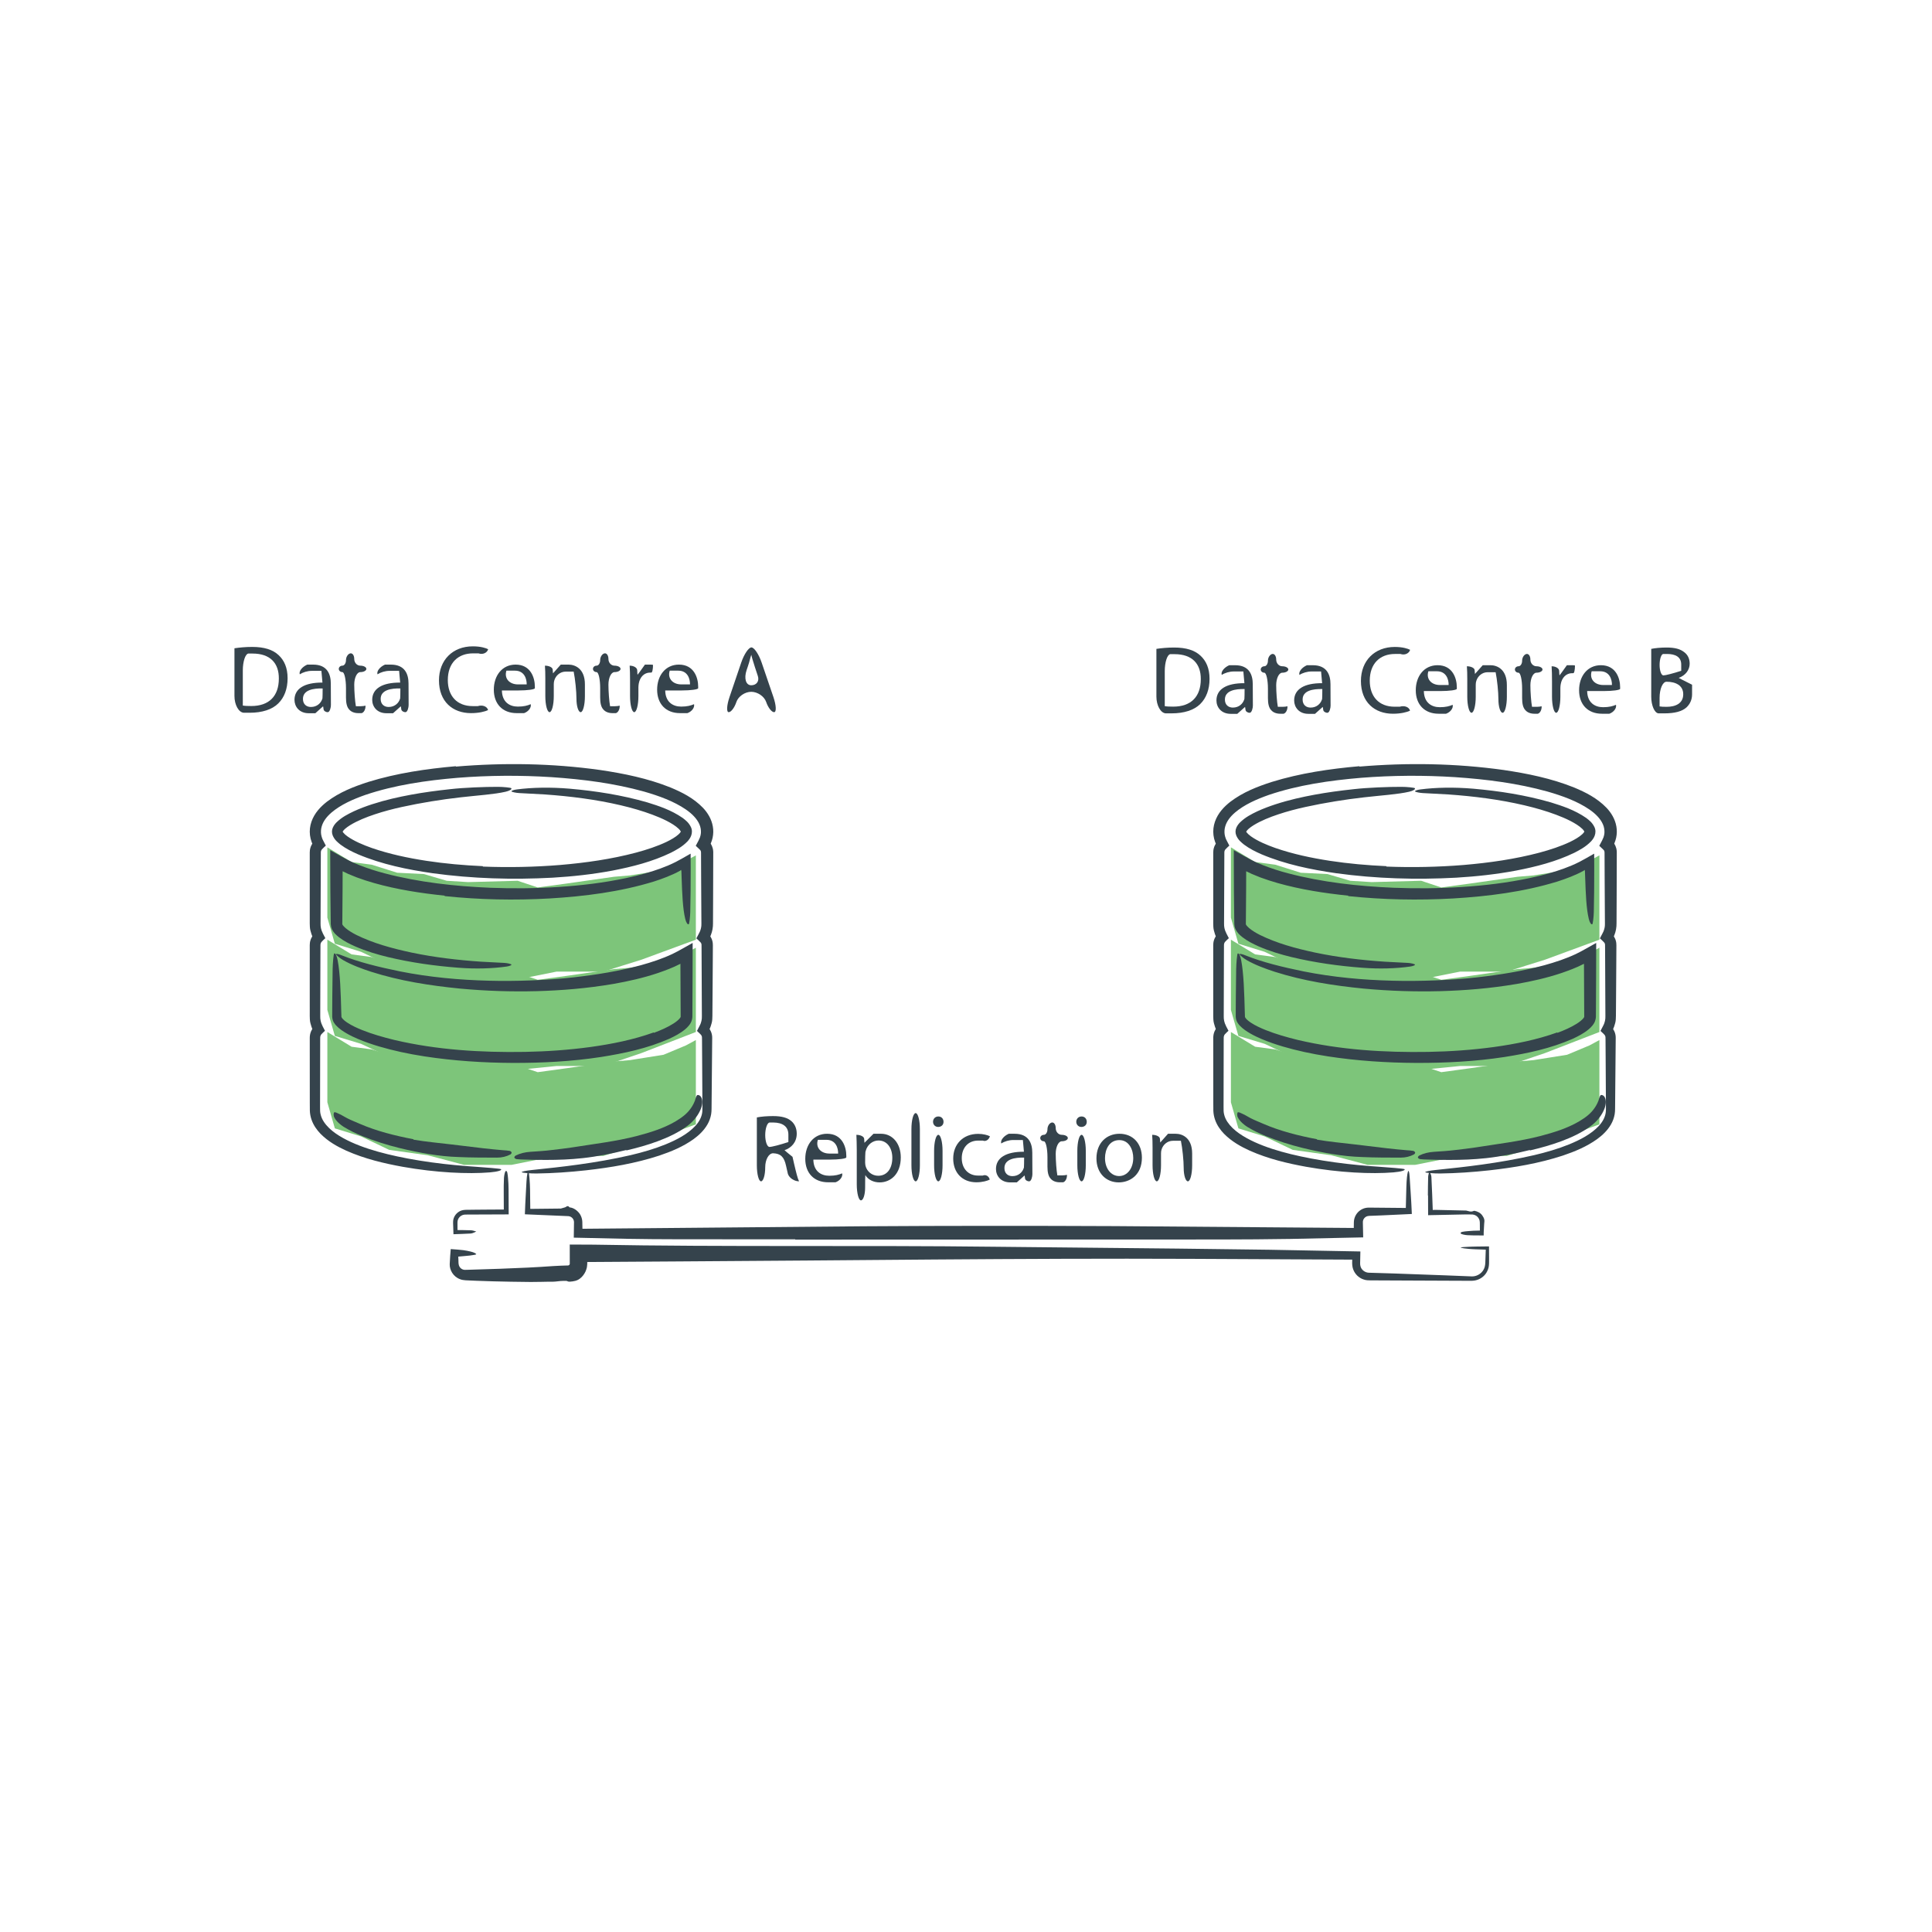 <?xml version="1.0" encoding="utf-8"?>
<!-- Generator: Adobe Illustrator 16.0.0, SVG Export Plug-In . SVG Version: 6.00 Build 0)  -->
<!DOCTYPE svg PUBLIC "-//W3C//DTD SVG 1.1//EN" "http://www.w3.org/Graphics/SVG/1.1/DTD/svg11.dtd">
<svg version="1.1" id="Layer_2" xmlns="http://www.w3.org/2000/svg" xmlns:xlink="http://www.w3.org/1999/xlink" x="0px" y="0px"
	 width="362px" height="362px" viewBox="0 0 362 362" enable-background="new 0 0 362 362" xml:space="preserve">
<g>
	<g enable-background="new    ">
		<g>
			<g>
				<path fill="#35434C" d="M43.929,121.467c0.955-0.144,2.09-0.252,3.332-0.252c2.25,0,3.854,0.522,4.915,1.513
					c1.081,0.99,1.71,2.395,1.71,4.357c0,1.98-0.611,3.601-1.746,4.717c-1.135,1.135-3.007,1.747-5.365,1.747
					c-1.117,0-1.117,0-1.117,0c-0.951-0.08-1.729-1.495-1.729-3.145V121.467z M45.496,132.198c0.396,0.072,0.972,0.09,1.585,0.09
					c3.348,0,5.167-1.873,5.167-5.149c0.019-2.863-1.603-4.682-4.915-4.682c-0.811,0-0.811,0-0.811,0
					c-0.564,0.089-1.026,1.512-1.026,3.162V132.198z"/>
			</g>
			<g>
				<path fill="#35434C" d="M61.409,133.44c-0.396,0-0.749-0.247-0.783-0.549s-0.075-0.549-0.09-0.549s-0.667,0.583-1.449,1.297
					c0,0,0,0-1.243,0c-1.765,0-2.665-1.242-2.665-2.503c0-2.106,1.873-3.259,5.24-3.241l0,0c0-0.099-0.089-1.087-0.198-2.196
					c0,0,0,0-1.782,0c-0.811,0-1.656,0.252-2.27,0.648l0,0c-0.198-0.575,0.434-1.394,1.404-1.819c0,0,0,0,1.099,0
					c2.665,0,3.313,1.819,3.313,3.565v0.259c0,1.65,0.008,3.336,0.018,3.748S61.805,133.44,61.409,133.44z M60.454,128.993
					c-1.729-0.036-3.69,0.27-3.69,1.963c0,1.026,0.685,1.512,1.494,1.512c1.134,0,1.854-0.72,2.106-1.458
					c0.055-0.162,0.055-0.162,0.055-0.162C60.438,130.66,60.454,129.825,60.454,128.993L60.454,128.993z"/>
			</g>
			<g>
				<path fill="#35434C" d="M65.602,122.43c0.426-0.114,0.774,0.355,0.774,1.044s0.51,1.251,1.134,1.251s1.134,0.271,1.134,0.604
					s-0.51,0.604-1.134,0.604s-1.134,1.057-1.134,2.35s0.138,3.111,0.307,4.042c0,0,0,0,0.881,0c0.414,0,0.721-0.054,0.919-0.108
					l0,0c0.039,0.654-0.285,1.286-0.72,1.404c0,0,0,0-0.613,0c-0.738,0-1.332-0.233-1.71-0.666c-0.45-0.468-0.612-1.242-0.612-2.269
					v-1.753c0-1.65-0.304-3-0.675-3s-0.675-0.271-0.675-0.604s0.304-0.604,0.675-0.604s0.675-0.47,0.675-1.044
					S65.176,122.544,65.602,122.43z"/>
			</g>
			<g>
				<path fill="#35434C" d="M75.971,133.44c-0.396,0-0.748-0.247-0.783-0.549s-0.075-0.549-0.09-0.549s-0.667,0.583-1.45,1.297
					c0,0,0,0-1.242,0c-1.764,0-2.664-1.242-2.664-2.503c0-2.106,1.873-3.259,5.239-3.241l0,0c0-0.099-0.089-1.087-0.198-2.196
					c0,0,0,0-1.782,0c-0.81,0-1.657,0.252-2.269,0.648l0,0c-0.198-0.575,0.434-1.394,1.404-1.819c0,0,0,0,1.098,0
					c2.666,0,3.313,1.819,3.313,3.565v0.259c0,1.65,0.008,3.336,0.018,3.748S76.367,133.44,75.971,133.44z M75.017,128.993
					c-1.729-0.036-3.691,0.27-3.691,1.963c0,1.026,0.685,1.512,1.494,1.512c1.135,0,1.855-0.72,2.107-1.458
					c0.054-0.162,0.054-0.162,0.054-0.162C75,130.66,75.017,129.825,75.017,128.993L75.017,128.993z"/>
			</g>
			<g>
				<path fill="#35434C" d="M91.452,133.044c-0.576,0.288-1.729,0.576-3.205,0.576c-3.422,0-5.996-2.16-5.996-6.14
					c0-3.799,2.574-6.374,6.338-6.374c1.512,0,2.467,0.324,2.881,0.54l0,0c-0.208,0.703-1.027,1.052-1.818,0.774c0,0,0,0-1.009,0
					c-2.845,0-4.735,1.818-4.735,5.006c0,2.971,1.711,4.879,4.664,4.879c0.953,0,0.953,0,0.953,0
					C90.406,132.028,91.274,132.361,91.452,133.044L91.452,133.044z"/>
			</g>
			<g>
				<path fill="#35434C" d="M94.041,129.371c0.036,2.143,1.404,3.025,2.989,3.025c1.134,0,1.818-0.198,2.412-0.45l0,0
					c0.148,0.624-0.411,1.377-1.242,1.674c0,0,0,0-1.387,0c-2.683,0-4.285-1.764-4.285-4.393s1.549-4.7,4.088-4.7
					c2.844,0,3.601,2.503,3.601,4.105c0,0.324,0,0.324,0,0.324c-0.029,0.228-1.404,0.414-3.054,0.414H94.041z M98.687,128.237
					c0.018-1.009-0.414-2.575-2.197-2.575c-1.602,0-1.602,0-1.602,0c-0.456,1.417,0.522,2.575,2.172,2.575H98.687z"/>
			</g>
			<g>
				<path fill="#35434C" d="M102.177,127.085c0-0.9-0.018-1.639-0.072-2.359l0,0c0.772,0,1.424,0.324,1.449,0.72
					s0.053,0.72,0.063,0.72s0.667-0.737,1.458-1.639c0,0,0,0,1.441,0c1.205,0,3.078,0.721,3.078,3.71v2.203c0,1.65-0.356,3-0.792,3
					s-0.792-1.13-0.792-2.512s-0.235-3.67-0.522-5.087c0,0,0,0-1.495,0c-1.043,0-1.854,0.738-2.124,1.621
					c-0.071,0.198-0.108,0.468-0.108,0.738v2.239c0,1.65-0.356,3-0.792,3s-0.792-1.35-0.792-3V127.085z"/>
			</g>
			<g>
				<path fill="#35434C" d="M113.229,122.43c0.426-0.114,0.774,0.355,0.774,1.044s0.511,1.251,1.135,1.251s1.135,0.271,1.135,0.604
					s-0.511,0.604-1.135,0.604s-1.135,1.057-1.135,2.35s0.138,3.111,0.307,4.042c0,0,0,0,0.882,0c0.415,0,0.72-0.054,0.919-0.108
					l0,0c0.04,0.654-0.285,1.286-0.721,1.404c0,0,0,0-0.612,0c-0.738,0-1.333-0.233-1.71-0.666
					c-0.451-0.468-0.613-1.242-0.613-2.269v-1.753c0-1.65-0.304-3-0.675-3s-0.675-0.271-0.675-0.604s0.304-0.604,0.675-0.604
					s0.675-0.47,0.675-1.044S112.803,122.544,113.229,122.43z"/>
			</g>
			<g>
				<path fill="#35434C" d="M118.052,127.444c0-1.026-0.018-1.908-0.072-2.719l0,0c0.763,0,1.399,0.385,1.414,0.855
					s0.043,0.855,0.063,0.855s0.644-0.859,1.386-1.909c0,0,0,0,1.063,0c0.18,0,0.307,0.019,0.45,0.055l0,0
					c0,0.822-0.146,1.47-0.324,1.44c0,0,0,0-0.216,0c-1.117,0-1.908,0.846-2.125,2.034c-0.035,0.216-0.072,0.469-0.072,0.738v1.646
					c0,1.65-0.353,3-0.783,3s-0.783-1.35-0.783-3V127.444z"/>
			</g>
			<g>
				<path fill="#35434C" d="M124.641,129.371c0.036,2.143,1.404,3.025,2.989,3.025c1.134,0,1.818-0.198,2.412-0.45l0,0
					c0.148,0.624-0.411,1.377-1.242,1.674c0,0,0,0-1.387,0c-2.683,0-4.285-1.764-4.285-4.393s1.549-4.7,4.088-4.7
					c2.844,0,3.601,2.503,3.601,4.105c0,0.324,0,0.324,0,0.324c-0.029,0.228-1.404,0.414-3.054,0.414H124.641z M129.286,128.237
					c0.018-1.009-0.414-2.575-2.197-2.575c-1.602,0-1.602,0-1.602,0c-0.456,1.417,0.522,2.575,2.172,2.575H129.286z"/>
			</g>
			<g>
				<path fill="#35434C" d="M140.76,129.623c-1.184,0-2.435,0.859-2.782,1.909s-0.995,1.909-1.44,1.909s-0.376-1.278,0.154-2.84
					l2.193-6.455c0.531-1.562,1.39-2.84,1.91-2.84s1.381,1.278,1.914,2.839l2.204,6.457c0.533,1.562,0.592,2.839,0.131,2.839
					s-1.129-0.859-1.485-1.909S141.944,129.623,140.76,129.623z M140.76,128.399c1.005,0,1.56-0.786,1.233-1.747
					s-0.796-2.427-1.043-3.259c0,0,0,0-0.181-0.702l0,0c-0.02,0-0.206,0.656-0.414,1.458c0,0,0,0-0.234,0.738l-0.227,0.67
					C139.365,127.121,139.755,128.399,140.76,128.399z"/>
			</g>
		</g>
	</g>
	<g enable-background="new    ">
		<g>
			<g>
				<path fill="#35434C" d="M216.676,121.58c0.954-0.144,2.089-0.252,3.331-0.252c2.251,0,3.854,0.522,4.916,1.513
					c1.08,0.99,1.71,2.395,1.71,4.357c0,1.98-0.612,3.601-1.746,4.717c-1.135,1.135-3.007,1.747-5.366,1.747
					c-1.116,0-1.116,0-1.116,0c-0.951-0.08-1.729-1.495-1.729-3.145V121.58z M218.243,132.312c0.396,0.072,0.972,0.09,1.584,0.09
					c3.349,0,5.168-1.873,5.168-5.149c0.018-2.863-1.604-4.682-4.916-4.682c-0.811,0-0.811,0-0.811,0
					c-0.563,0.089-1.025,1.512-1.025,3.162V132.312z"/>
			</g>
			<g>
				<path fill="#35434C" d="M234.155,133.554c-0.396,0-0.749-0.247-0.783-0.549s-0.075-0.549-0.09-0.549s-0.667,0.583-1.449,1.297
					c0,0,0,0-1.242,0c-1.766,0-2.665-1.242-2.665-2.503c0-2.106,1.872-3.259,5.239-3.241l0,0c0-0.099-0.089-1.087-0.197-2.196
					c0,0,0,0-1.783,0c-0.811,0-1.656,0.252-2.269,0.648l0,0c-0.198-0.575,0.434-1.394,1.404-1.819c0,0,0,0,1.099,0
					c2.664,0,3.313,1.819,3.313,3.565v0.259c0,1.65,0.008,3.336,0.019,3.748C234.76,132.624,234.552,133.554,234.155,133.554z
					 M233.201,129.106c-1.729-0.036-3.69,0.27-3.69,1.963c0,1.026,0.684,1.512,1.494,1.512c1.134,0,1.854-0.72,2.106-1.458
					c0.054-0.162,0.054-0.162,0.054-0.162C233.185,130.773,233.201,129.938,233.201,129.106L233.201,129.106z"/>
			</g>
			<g>
				<path fill="#35434C" d="M238.348,122.543c0.426-0.114,0.774,0.355,0.774,1.044s0.511,1.251,1.135,1.251s1.135,0.271,1.135,0.604
					s-0.511,0.604-1.135,0.604s-1.135,1.057-1.135,2.35s0.138,3.111,0.307,4.042c0,0,0,0,0.882,0c0.414,0,0.72-0.054,0.919-0.108
					l0,0c0.039,0.654-0.285,1.286-0.721,1.404c0,0,0,0-0.612,0c-0.738,0-1.332-0.233-1.71-0.666
					c-0.451-0.468-0.613-1.242-0.613-2.269v-1.753c0-1.65-0.304-3-0.675-3s-0.675-0.271-0.675-0.604s0.304-0.604,0.675-0.604
					s0.675-0.47,0.675-1.044S237.922,122.658,238.348,122.543z"/>
			</g>
			<g>
				<path fill="#35434C" d="M248.717,133.554c-0.396,0-0.748-0.247-0.783-0.549c-0.034-0.302-0.074-0.549-0.09-0.549
					c-0.015,0-0.667,0.583-1.449,1.297c0,0,0,0-1.242,0c-1.765,0-2.665-1.242-2.665-2.503c0-2.106,1.873-3.259,5.24-3.241l0,0
					c0-0.099-0.089-1.087-0.198-2.196c0,0,0,0-1.782,0c-0.811,0-1.657,0.252-2.27,0.648l0,0c-0.197-0.575,0.435-1.394,1.404-1.819
					c0,0,0,0,1.099,0c2.665,0,3.313,1.819,3.313,3.565v0.259c0,1.65,0.008,3.336,0.018,3.748S249.113,133.554,248.717,133.554z
					 M247.763,129.106c-1.729-0.036-3.69,0.27-3.69,1.963c0,1.026,0.685,1.512,1.494,1.512c1.134,0,1.854-0.72,2.106-1.458
					c0.055-0.162,0.055-0.162,0.055-0.162C247.747,130.773,247.763,129.938,247.763,129.106L247.763,129.106z"/>
			</g>
			<g>
				<path fill="#35434C" d="M264.198,133.157c-0.576,0.288-1.729,0.576-3.205,0.576c-3.421,0-5.996-2.16-5.996-6.14
					c0-3.799,2.575-6.374,6.338-6.374c1.513,0,2.467,0.324,2.881,0.54l0,0c-0.208,0.703-1.026,1.052-1.818,0.774c0,0,0,0-1.008,0
					c-2.846,0-4.736,1.818-4.736,5.006c0,2.971,1.711,4.879,4.664,4.879c0.954,0,0.954,0,0.954,0
					C263.153,132.142,264.02,132.474,264.198,133.157L264.198,133.157z"/>
			</g>
			<g>
				<path fill="#35434C" d="M266.788,129.484c0.035,2.143,1.404,3.025,2.988,3.025c1.135,0,1.818-0.198,2.412-0.45l0,0
					c0.148,0.624-0.41,1.377-1.242,1.674c0,0,0,0-1.386,0c-2.683,0-4.286-1.764-4.286-4.393s1.549-4.7,4.088-4.7
					c2.845,0,3.602,2.503,3.602,4.105c0,0.324,0,0.324,0,0.324c-0.03,0.228-1.404,0.414-3.055,0.414H266.788z M271.433,128.351
					c0.018-1.009-0.414-2.575-2.196-2.575c-1.603,0-1.603,0-1.603,0c-0.455,1.417,0.521,2.575,2.172,2.575H271.433z"/>
			</g>
			<g>
				<path fill="#35434C" d="M274.923,127.198c0-0.9-0.018-1.639-0.072-2.359l0,0c0.772,0,1.426,0.324,1.45,0.72
					s0.053,0.72,0.063,0.72c0.011,0,0.667-0.737,1.459-1.639c0,0,0,0,1.44,0c1.206,0,3.078,0.721,3.078,3.71v2.203
					c0,1.65-0.356,3-0.792,3s-0.792-1.13-0.792-2.512s-0.234-3.67-0.521-5.087c0,0,0,0-1.495,0c-1.044,0-1.854,0.738-2.124,1.621
					c-0.072,0.198-0.108,0.468-0.108,0.738v2.239c0,1.65-0.356,3-0.793,3c-0.436,0-0.792-1.35-0.792-3V127.198z"/>
			</g>
			<g>
				<path fill="#35434C" d="M285.976,122.543c0.426-0.114,0.774,0.355,0.774,1.044s0.511,1.251,1.135,1.251
					c0.623,0,1.134,0.271,1.134,0.604s-0.511,0.604-1.134,0.604c-0.624,0-1.135,1.057-1.135,2.35s0.138,3.111,0.306,4.042
					c0,0,0,0,0.883,0c0.414,0,0.72-0.054,0.918-0.108l0,0c0.04,0.654-0.284,1.286-0.721,1.404c0,0,0,0-0.611,0
					c-0.738,0-1.333-0.233-1.711-0.666c-0.45-0.468-0.612-1.242-0.612-2.269v-1.753c0-1.65-0.304-3-0.676-3
					c-0.371,0-0.675-0.271-0.675-0.604s0.304-0.604,0.675-0.604c0.372,0,0.676-0.47,0.676-1.044S285.55,122.658,285.976,122.543z"/>
			</g>
			<g>
				<path fill="#35434C" d="M290.799,127.558c0-1.026-0.019-1.908-0.072-2.719l0,0c0.763,0,1.398,0.385,1.414,0.855
					c0.015,0.471,0.043,0.855,0.063,0.855s0.644-0.859,1.387-1.909c0,0,0,0,1.062,0c0.181,0,0.307,0.019,0.451,0.055l0,0
					c0,0.822-0.146,1.47-0.324,1.44c0,0,0,0-0.217,0c-1.116,0-1.908,0.846-2.124,2.034c-0.036,0.216-0.072,0.469-0.072,0.738v1.646
					c0,1.65-0.353,3-0.783,3s-0.783-1.35-0.783-3V127.558z"/>
			</g>
			<g>
				<path fill="#35434C" d="M297.388,129.484c0.035,2.143,1.404,3.025,2.988,3.025c1.135,0,1.818-0.198,2.412-0.45l0,0
					c0.148,0.624-0.41,1.377-1.242,1.674c0,0,0,0-1.386,0c-2.683,0-4.286-1.764-4.286-4.393s1.549-4.7,4.088-4.7
					c2.845,0,3.602,2.503,3.602,4.105c0,0.324,0,0.324,0,0.324c-0.03,0.228-1.404,0.414-3.055,0.414H297.388z M302.032,128.351
					c0.018-1.009-0.414-2.575-2.196-2.575c-1.603,0-1.603,0-1.603,0c-0.455,1.417,0.521,2.575,2.172,2.575H302.032z"/>
			</g>
			<g>
				<path fill="#35434C" d="M309.393,121.58c0.685-0.144,1.765-0.252,2.863-0.252c1.566,0,2.575,0.271,3.331,0.882
					c0.63,0.469,1.008,1.188,1.008,2.143c0,1.171-0.773,2.197-2.053,2.665l0,0c0,0.02,1.126,0.595,2.503,1.278c0,0,0,0,0,1.801
					c0,1.044-0.414,1.837-1.026,2.431c-0.846,0.774-2.215,1.135-4.195,1.135c-1.08,0-1.08,0-1.08,0
					c-0.743-0.08-1.351-1.495-1.351-3.145V121.58z M310.96,124.596c0,1.075,0.32,1.954,0.711,1.954s1.894-0.389,3.34-0.864
					c0,0,0,0,0-1.171c0-1.422-1.08-1.98-2.665-1.98c-0.72,0-0.72,0-0.72,0C311.26,122.594,310.96,123.521,310.96,124.596z
					 M310.96,132.365c0.306,0.054,0.756,0.072,1.313,0.072c1.62,0,3.115-0.595,3.115-2.358c0-1.657-1.423-2.341-3.133-2.341l0,0
					c-0.713,0-1.296,1.35-1.296,3V132.365z"/>
			</g>
		</g>
	</g>
	<g enable-background="new    ">
		<g>
			<g>
				<path fill="#35434C" d="M141.813,209.373c0.792-0.162,1.927-0.252,3.007-0.252c1.675,0,2.755,0.306,3.512,0.99
					c0.611,0.54,0.954,1.368,0.954,2.305c0,1.603-1.009,2.665-2.287,3.097l0,0c0,0.03,0.673,0.589,1.495,1.242c0,0,0,0,0.287,1.261
					c0.396,1.692,0.685,2.863,0.938,3.331l0,0c-0.892,0-1.832-0.624-2.09-1.387c0,0,0,0-0.342-1.512
					c-0.359-1.675-1.008-2.305-2.431-2.359l0,0c-0.812,0-1.476,1.183-1.476,2.629s-0.353,2.629-0.784,2.629s-0.784-1.35-0.784-3
					V209.373z M143.381,212.686c0,1.219,0.36,2.215,0.801,2.215s2.033-0.413,3.538-0.918c0,0,0,0,0-1.387
					c0-1.566-1.135-2.25-2.791-2.269c-0.757,0-0.757,0-0.757,0C143.737,210.406,143.381,211.468,143.381,212.686z"/>
			</g>
			<g>
				<path fill="#35434C" d="M152.398,217.277c0.035,2.143,1.404,3.025,2.988,3.025c1.135,0,1.818-0.198,2.412-0.45l0,0
					c0.149,0.624-0.41,1.377-1.242,1.674c0,0,0,0-1.386,0c-2.683,0-4.286-1.764-4.286-4.393s1.549-4.7,4.088-4.7
					c2.845,0,3.602,2.503,3.602,4.105c0,0.324,0,0.324,0,0.324c-0.03,0.228-1.405,0.414-3.055,0.414H152.398z M157.043,216.144
					c0.018-1.009-0.414-2.575-2.196-2.575c-1.603,0-1.603,0-1.603,0c-0.456,1.416,0.522,2.575,2.172,2.575H157.043z"/>
			</g>
			<g>
				<path fill="#35434C" d="M160.533,215.477c0-1.116-0.035-2.017-0.072-2.845l0,0c0.783,0,1.439,0.336,1.459,0.747
					c0.02,0.412,0.044,0.748,0.054,0.748s0.771-0.762,1.692-1.693c0,0,0,0,1.423,0c2.106,0,3.691,1.783,3.691,4.43
					c0,3.133-1.909,4.682-3.962,4.682c-1.152,0-2.16-0.504-2.682-1.368l0,0c-0.021,0-0.037,1.065-0.037,2.368
					c0,1.302-0.353,2.367-0.783,2.367s-0.783-1.35-0.783-3V215.477z M162.1,217.8c0,0.234,0.037,0.45,0.072,0.648
					c0.288,1.098,1.242,1.854,2.377,1.854c1.674,0,2.646-1.369,2.646-3.367c0-1.747-0.918-3.241-2.592-3.241
					c-1.081,0-2.09,0.774-2.396,1.963c-0.054,0.198-0.054,0.198-0.054,0.198C162.124,216.104,162.1,216.979,162.1,217.8L162.1,217.8
					z"/>
			</g>
			<g>
				<path fill="#35434C" d="M170.775,211.563c0-1.65,0.356-3,0.792-3s0.792,1.35,0.792,3v6.784c0,1.65-0.356,3-0.792,3
					s-0.792-1.35-0.792-3V211.563z"/>
			</g>
			<g>
				<path fill="#35434C" d="M176.787,210.184c0.019,0.54-0.378,0.972-1.008,0.972c-0.559,0-0.955-0.432-0.955-0.972
					c0-0.559,0.414-0.99,0.99-0.99C176.409,209.193,176.787,209.625,176.787,210.184z M175.815,221.347c-0.436,0-0.792-1.35-0.792-3
					v-2.715c0-1.65,0.356-3,0.792-3s0.792,1.35,0.792,3v2.715C176.607,219.997,176.251,221.347,175.815,221.347z"/>
			</g>
			<g>
				<path fill="#35434C" d="M185.447,221.022c-0.414,0.216-1.333,0.504-2.504,0.504c-2.629,0-4.339-1.782-4.339-4.447
					c0-2.683,1.837-4.627,4.682-4.627c0.937,0,1.765,0.234,2.196,0.45l0,0c-0.197,0.674-0.797,1.038-1.332,0.81c0,0,0,0-0.864,0
					c-1.999,0-3.079,1.477-3.079,3.296c0,2.017,1.297,3.259,3.025,3.259c0.9,0,0.9,0,0.9,0
					C184.707,220.028,185.299,220.369,185.447,221.022L185.447,221.022z"/>
			</g>
			<g>
				<path fill="#35434C" d="M192.844,221.347c-0.396,0-0.748-0.247-0.783-0.55c-0.034-0.302-0.074-0.549-0.09-0.549
					c-0.015,0-0.667,0.584-1.449,1.297c0,0,0,0-1.242,0c-1.765,0-2.664-1.242-2.664-2.503c0-2.106,1.872-3.259,5.238-3.241l0,0
					c0-0.099-0.089-1.087-0.197-2.196c0,0,0,0-1.783,0c-0.81,0-1.656,0.252-2.268,0.648l0,0c-0.199-0.575,0.434-1.394,1.404-1.819
					c0,0,0,0,1.098,0c2.665,0,3.313,1.819,3.313,3.565v0.259c0,1.65,0.009,3.336,0.019,3.748
					C193.448,220.417,193.24,221.347,192.844,221.347z M191.891,216.899c-1.729-0.036-3.691,0.27-3.691,1.963
					c0,1.026,0.684,1.512,1.494,1.512c1.135,0,1.854-0.72,2.107-1.458c0.053-0.162,0.053-0.162,0.053-0.162
					C191.874,218.566,191.891,217.731,191.891,216.899L191.891,216.899z"/>
			</g>
			<g>
				<path fill="#35434C" d="M197.037,210.336c0.426-0.113,0.774,0.356,0.774,1.045c0,0.688,0.511,1.251,1.134,1.251
					c0.624,0,1.135,0.271,1.135,0.604s-0.511,0.604-1.135,0.604c-0.623,0-1.134,1.058-1.134,2.35s0.138,3.111,0.306,4.042
					c0,0,0,0,0.883,0c0.414,0,0.72-0.054,0.918-0.108l0,0c0.04,0.653-0.284,1.285-0.721,1.404c0,0,0,0-0.611,0
					c-0.738,0-1.333-0.233-1.711-0.666c-0.45-0.468-0.612-1.242-0.612-2.269v-1.753c0-1.65-0.304-3-0.675-3
					c-0.372,0-0.676-0.271-0.676-0.604s0.304-0.604,0.676-0.604c0.371,0,0.675-0.47,0.675-1.044S196.611,210.45,197.037,210.336z"/>
			</g>
			<g>
				<path fill="#35434C" d="M203.625,210.184c0.019,0.54-0.378,0.972-1.008,0.972c-0.559,0-0.955-0.432-0.955-0.972
					c0-0.559,0.414-0.99,0.99-0.99C203.247,209.193,203.625,209.625,203.625,210.184z M202.653,221.347c-0.436,0-0.792-1.35-0.792-3
					v-2.715c0-1.65,0.356-3,0.792-3s0.792,1.35,0.792,3v2.715C203.445,219.997,203.089,221.347,202.653,221.347z"/>
			</g>
			<g>
				<path fill="#35434C" d="M213.959,216.917c0,3.224-2.232,4.628-4.34,4.628c-2.357,0-4.177-1.729-4.177-4.483
					c0-2.917,1.909-4.628,4.321-4.628C212.267,212.434,213.959,214.253,213.959,216.917z M207.045,217.008
					c0,1.908,1.099,3.349,2.646,3.349c1.513,0,2.646-1.423,2.646-3.385c0-1.477-0.737-3.35-2.61-3.35
					C207.855,213.622,207.045,215.351,207.045,217.008z"/>
			</g>
			<g>
				<path fill="#35434C" d="M215.955,214.991c0-0.9-0.019-1.639-0.072-2.359l0,0c0.772,0,1.425,0.324,1.449,0.72
					c0.024,0.396,0.053,0.721,0.063,0.721c0.011,0,0.667-0.737,1.459-1.639c0,0,0,0,1.44,0c1.206,0,3.079,0.721,3.079,3.71v2.203
					c0,1.65-0.356,3-0.793,3c-0.436,0-0.792-1.13-0.792-2.512s-0.235-3.671-0.522-5.087c0,0,0,0-1.494,0
					c-1.044,0-1.854,0.738-2.125,1.621c-0.071,0.198-0.107,0.468-0.107,0.738v2.239c0,1.65-0.356,3-0.792,3s-0.792-1.35-0.792-3
					V214.991z"/>
			</g>
		</g>
	</g>
	<g>
		<g>
			<polygon fill="#7DC57A" points="130.384,194.874 130.384,210.672 120.208,214.378 113.042,216.579 104.263,216.579 
				95.831,218.265 86.965,218.265 80.192,216.474 72.923,215.452 67.655,212.935 62.741,211.426 61.337,206.535 61.337,200.894 
				61.337,193.367 65.876,196.126 69.647,196.628 74.419,198.132 79.438,198.383 83.7,199.637 87.714,199.888 96.993,199.637 
				100.754,200.894 106.271,200.14 115.05,198.884 118.058,198.633 124.327,197.632 128.521,195.88 			"/>
			<polygon fill="#7DC57A" points="130.384,177.571 130.384,193.367 120.208,197.306 113.042,199.738 104.263,199.738 
				95.831,200.581 86.965,200.581 80.192,198.979 72.923,198.055 67.655,195.583 62.741,194.101 61.337,189.229 61.337,183.589 
				61.337,176.067 65.876,178.824 69.647,179.325 74.419,180.831 79.438,181.079 83.7,182.333 87.714,182.583 96.993,182.333 
				100.754,183.587 106.271,182.835 115.05,181.581 118.058,181.329 124.327,180.328 128.521,178.578 			"/>
			<polygon fill="#7DC57A" points="130.384,160.271 130.384,176.067 120.208,179.812 113.042,182.054 104.263,182.054 
				95.831,183.739 86.965,183.739 80.192,181.907 72.923,180.864 67.655,178.341 62.741,176.827 61.337,171.931 61.337,166.288 
				61.337,158.765 65.876,161.521 69.647,162.021 74.419,163.526 79.438,163.776 83.7,165.031 87.714,165.282 96.993,165.031 
				100.754,166.284 106.271,165.534 115.048,164.28 118.058,164.028 124.327,163.024 128.521,161.276 			"/>
			<g>
				<g>
					<g>
						<path fill="#35434C" d="M90.473,162.371c4.829,0.186,9.681,0.09,14.489-0.301c4.804-0.408,9.593-1.092,14.202-2.312
							c2.042-0.55,3.981-1.188,5.725-2.016c0.853-0.416,1.701-0.896,2.273-1.43c0.142-0.129,0.261-0.266,0.324-0.366
							c0.098-0.144,0.049-0.079,0.07-0.121c0.047,0.062-0.099-0.271-0.392-0.532c-0.572-0.554-1.4-1.051-2.237-1.484
							c-0.85-0.434-1.753-0.813-2.683-1.162c-1.861-0.697-3.837-1.265-5.918-1.756c-4.658-1.093-9.451-1.697-14.255-2.036
							c-1.599-0.086-3.226-0.173-4.777-0.256c-0.612-0.032-1.387-0.199-1.455-0.313c-0.073-0.121,0.424-0.298,0.989-0.369
							c2.917-0.377,6.297-0.443,9.914-0.139c4.89,0.43,9.778,1.19,14.541,2.566c2.108,0.655,4.443,1.403,6.634,2.919
							c0.535,0.423,1.104,0.822,1.535,1.7c0.249,0.531,0.247,1.092,0.043,1.639c-0.187,0.485-0.445,0.784-0.692,1.062
							c-1.014,1.035-2.074,1.573-3.079,2.102c-3.53,1.707-7.232,2.629-10.946,3.354c-3.72,0.7-7.473,1.107-11.227,1.331
							c-7.507,0.406-15.029,0.188-22.491-0.835c-4.741-0.688-9.475-1.649-13.989-3.546c-1.124-0.493-2.233-1.039-3.286-1.826
							c-0.512-0.428-1.063-0.821-1.439-1.682c-0.201-0.5-0.2-1.019,0.022-1.507c0.189-0.42,0.438-0.717,0.686-0.971
							c1.012-0.982,2.119-1.535,3.232-2.069c1.118-0.516,2.257-0.939,3.407-1.315c2.618-0.847,4.963-1.358,7.315-1.796
							c2.354-0.433,4.722-0.757,7.429-1.047c2.43-0.278,6.433-0.438,8.855-0.427c0.934-0.005,2.457,0.148,2.52,0.259
							c0.118,0.211-0.338,0.487-1.084,0.66c-2.134,0.493-5.208,0.678-8.437,1.047c-3.669,0.415-7.369,1.017-10.982,1.805
							c-1.72,0.375-3.419,0.826-5.071,1.374c-1.645,0.546-3.274,1.199-4.659,2.05c-0.35,0.209-0.652,0.444-0.928,0.675
							c-0.117,0.117-0.248,0.235-0.322,0.34c-0.086,0.093-0.139,0.224-0.129,0.193v-0.009c-0.005-0.025,0.003,0.025,0.039,0.065
							c0.02,0.039,0.048,0.086,0.102,0.143c0.169,0.215,0.452,0.464,0.767,0.686c1.283,0.905,2.917,1.587,4.538,2.163
							c3.285,1.139,6.755,1.875,10.245,2.411c3.496,0.532,7.033,0.844,10.579,1L90.473,162.371z"/>
					</g>
					<g>
						<path fill="#35434C" d="M122.52,193.521c1.277-0.475,2.534-1.027,3.62-1.71c0.533-0.335,1.037-0.74,1.296-1.089
							c0.041-0.074,0.096-0.156,0.092-0.174c0.016-0.012-0.001-0.018,0.004-0.022c0.002-0.011,0.008,0.015,0.006-0.026l-0.001-0.133
							l-0.005-1.059l-0.041-8.473l-0.001-0.224l-0.001-0.005l-0.002-0.01l-0.004-0.014c-0.004,0.001-0.011,0.008-0.015,0.011
							c-0.001,0.001-0.005,0.004-0.004,0.004l0.008-0.002l0.004-0.001l-0.123,0.06c-1.322,0.683-2.693,1.18-4.065,1.66
							c-2.753,0.926-5.563,1.553-8.38,2.049c-5.021,0.85-9.694,1.217-14.364,1.352c-4.671,0.115-9.344-0.018-14.38-0.485
							c-5.618-0.557-11.236-1.431-16.652-3.159c-1.789-0.59-3.611-1.251-5.214-2.173c-0.637-0.359-1.339-0.98-1.347-1.107
							c-0.008-0.143,0.588-0.008,1.181,0.248c3.116,1.246,6.816,2.154,10.854,2.979c5.47,1.085,11.081,1.606,16.656,1.739
							c4.953,0.131,11.027-0.081,15.896-0.638c4.245-0.484,8.472-1.159,12.547-2.266c2.03-0.562,4.03-1.225,5.89-2.099
							c0.231-0.088,1.518-0.78,2.37-1.269l1.396-0.782c0.013-0.006,0.032-0.022,0.041-0.019v0.05l0,0.101v0.202l0,0.404
							l-0.001,0.806l-0.011,4.411l-0.032,6.465l-0.004,0.809l-0.002,0.403l-0.002,0.219l-0.051,0.39
							c-0.1,0.528-0.349,0.898-0.572,1.181c-0.232,0.296-0.474,0.521-0.718,0.729c-0.979,0.813-1.996,1.319-3.024,1.8
							c-4.127,1.811-8.426,2.708-12.734,3.395c-5.495,0.841-11.037,1.129-16.562,1.112c-5.524-0.027-11.057-0.384-16.538-1.225
							c-3.116-0.481-5.83-1.078-8.504-1.861c-1.336-0.397-2.661-0.85-4.007-1.423c-0.672-0.289-1.351-0.605-2.029-0.996
							c-0.677-0.396-1.366-0.824-2.016-1.508c-0.268-0.32-0.633-0.733-0.709-1.438c-0.032-0.194-0.017-0.276-0.021-0.379l0-0.312
							c0-0.209,0.001-0.424,0.002-0.641c0.005-0.87,0.011-1.796,0.017-2.721c0.023-1.851,0.045-3.698,0.063-5.093
							c0.019-1.075,0.171-2.829,0.286-2.902c0.212-0.136,0.485,0.39,0.652,1.257c0.475,2.481,0.579,6.073,0.682,9.864
							c0.009,0.244,0.011,0.596,0.026,0.752c-0.002,0.04,0.053,0.117,0.141,0.255c0.206,0.271,0.581,0.576,0.981,0.836
							c0.803,0.536,1.758,0.971,2.72,1.363c1.941,0.781,4.004,1.362,6.077,1.871c7.94,1.867,16.229,2.372,24.443,2.236
							c4.112-0.074,8.218-0.361,12.278-0.912c4.05-0.563,8.091-1.37,11.874-2.735L122.52,193.521z"/>
					</g>
					<g>
						<path fill="#35434C" d="M83.322,167.822c-4.447-0.461-8.892-1.14-13.255-2.373c-1.091-0.306-2.171-0.668-3.246-1.059
							l-1.596-0.652c-0.471-0.225-1.276-0.614-1.025-0.492l-0.001,0.002l-0.011,3.313c-0.015,1.968-0.029,3.861-0.043,5.715
							l-0.007,0.693l-0.002,0.173c-0.003,0.034,0.008,0.014,0.005,0.024c-0.01,0.007,0.003,0.014,0.008,0.041
							c0.042,0.134,0.29,0.425,0.566,0.66c0.573,0.493,1.313,0.936,2.076,1.322c3.107,1.533,6.607,2.505,10.398,3.312
							c4.258,0.888,8.611,1.398,12.976,1.693c1.452,0.076,2.929,0.153,4.338,0.227c0.556,0.031,1.259,0.198,1.321,0.312
							c0.066,0.121-0.385,0.298-0.898,0.37c-2.649,0.374-5.718,0.475-9.003,0.224c-4.444-0.34-8.887-0.957-13.246-2.004
							c-1.936-0.466-4.071-1.098-6.15-2c-1.038-0.465-2.062-0.975-3.024-1.715c-0.472-0.387-0.966-0.777-1.333-1.567
							c-0.097-0.203-0.151-0.438-0.171-0.681c-0.045-0.293-0.017-0.319-0.027-0.472c-0.003-0.249-0.007-0.495-0.01-0.738
							l-0.057-5.079l-0.026-6.323l-0.001-1.269v-0.159c0.016-0.026,0.083,0.037,0.122,0.051l0.274,0.154l0.549,0.309
							c0.743,0.411,1.438,0.822,2.231,1.236c0.241,0.131,0.255,0.13,0.365,0.185l0.271,0.131l0.543,0.262l1.127,0.465
							c1.52,0.59,3.086,1.104,4.69,1.518c6.412,1.689,13.123,2.427,19.812,2.71c4.267,0.167,8.545,0.126,12.807-0.152
							c4.26-0.27,8.512-0.785,12.674-1.67c2.364-0.506,4.415-1.059,6.39-1.781c0.999-0.37,1.926-0.744,2.944-1.266
							c0.864-0.439,1.639-0.915,2.495-1.391l0.158-0.09c0.025-0.013,0.056-0.035,0.077-0.04v0.091l0.001,0.366
							c0.001,0.245,0.002,0.491,0.002,0.74c0.002,0.498,0.004,1.003,0.006,1.516c-0.005,1.167-0.011,2.705-0.017,4.241
							c-0.023,1.451-0.045,2.9-0.063,3.994c-0.019,0.843-0.171,2.218-0.286,2.275c-0.212,0.107-0.485-0.306-0.652-0.986
							c-0.475-1.946-0.579-4.762-0.682-7.734l-0.043-1.217l-0.042-0.184c-0.007-0.023-0.013-0.044-0.02-0.06l-0.081,0.068
							l-0.109,0.099c-1.578,0.856-3.239,1.476-4.907,2.013c-6.384,1.958-12.952,2.771-19.507,3.172
							c-6.562,0.371-13.146,0.242-19.689-0.441L83.322,167.822z"/>
					</g>
					<g>
						<path fill="#35434C" d="M85.419,143.636c8.983-0.756,18.038-0.616,26.996,0.634c4.471,0.662,8.942,1.566,13.246,3.292
							c2.13,0.896,4.278,1.959,6.051,3.793c0.869,0.912,1.619,2.115,1.853,3.51c0.123,0.681,0.106,1.408-0.042,2.103
							c-0.078,0.342-0.179,0.677-0.312,0.988l-0.048,0.118c-0.005,0.014,0.01-0.026,0.004-0.01l-0.001,0.001l-0.001,0.002
							l0.011,0.02c0.165,0.267,0.295,0.562,0.375,0.873c0.034,0.156,0.068,0.314,0.078,0.473l0.013,0.238l0,0.155l-0.001,0.587
							c-0.009,2.697-0.017,5.327-0.025,7.886c-0.006,1.279-0.011,2.542-0.017,3.786l-0.004,0.93
							c0.004,0.295-0.019,0.758-0.092,1.114c-0.065,0.38-0.181,0.741-0.314,1.083l-0.052,0.127
							c-0.014,0.033-0.047,0.116-0.028,0.065l-0.007,0.012c-0.004,0.008-0.014,0.017-0.013,0.024
							c0.008,0.008,0.014,0.017,0.022,0.031c0.132,0.219,0.283,0.509,0.353,0.795c0.084,0.272,0.111,0.626,0.108,0.849l-0.003,0.561
							c-0.004,0.747-0.009,1.489-0.013,2.229c-0.01,1.479-0.019,2.947-0.029,4.411c-0.011,1.465-0.021,2.926-0.032,4.391
							l-0.008,1.101c-0.008,0.38,0.007,0.691-0.029,1.188c-0.034,0.849-0.587,2.037-0.509,1.827
							c0.016,0.016,0.031,0.033,0.044,0.053l0.052,0.086c0.05,0.093,0.107,0.18,0.146,0.279c0.179,0.374,0.262,0.844,0.254,1.221
							c-0.005,0.563-0.01,1.131-0.015,1.703c-0.01,1.145-0.021,2.307-0.031,3.486c-0.021,2.357-0.043,4.782-0.066,7.265
							l-0.008,0.868c0,0.293-0.022,0.67-0.078,0.996c-0.118,0.672-0.353,1.321-0.685,1.893c-0.663,1.152-1.603,2.033-2.59,2.756
							c-1.999,1.435-4.218,2.343-6.449,3.096c-4.484,1.466-9.109,2.239-13.735,2.758c-3.074,0.338-6.22,0.554-9.208,0.591
							c-1.182,0.02-2.676-0.118-2.807-0.229c-0.141-0.119,0.808-0.312,1.88-0.419c5.534-0.575,11.878-1.261,18.509-2.786
							c2.235-0.527,4.445-1.164,6.547-2.016c2.08-0.854,4.137-1.921,5.573-3.458c0.707-0.765,1.198-1.655,1.302-2.592
							c0.049-0.419,0.018-1.072,0.023-1.638l-0.007-1.745c-0.014-2.326-0.028-4.65-0.042-6.972
							c-0.005-0.813-0.011-1.645-0.017-2.511c-0.001-0.217-0.002-0.436-0.004-0.657c0-0.212-0.002-0.491-0.012-0.548
							c-0.015-0.105-0.052-0.207-0.107-0.308c0.022-0.002-0.166-0.202-0.321-0.36l-0.506-0.47c0.275-0.524,0.715-1.351,0.725-1.478
							c0.097-0.277,0.161-0.557,0.183-0.837c0.021-0.242,0.01-0.652,0.01-1.018l-0.006-1.116c-0.007-1.494-0.014-3.004-0.021-4.508
							c-0.007-1.504-0.015-3.002-0.021-4.474c-0.004-0.736-0.008-1.464-0.011-2.184l-0.005-0.515
							c-0.005-0.077-0.013-0.151-0.041-0.222c-0.006-0.037-0.032-0.069-0.042-0.105l-0.031-0.051
							c-0.006-0.014-0.009-0.027-0.089-0.107c-0.224-0.252-0.516-0.501-0.762-0.733c0.15-0.284,0.297-0.563,0.442-0.836
							c0.07-0.143,0.145-0.268,0.211-0.422l0.07-0.175c0.081-0.233,0.147-0.458,0.179-0.676c0.034-0.239,0.044-0.386,0.04-0.685
							c-0.001-0.283-0.003-0.561-0.005-0.836l-0.042-7.063l-0.015-3.53l-0.006-1.764c-0.002-0.188-0.002-0.182-0.014-0.25
							c-0.008-0.054-0.022-0.106-0.047-0.156c-0.009-0.026-0.023-0.051-0.04-0.076c0.024,0.008-0.102-0.121-0.209-0.232
							c-0.212-0.219-0.462-0.434-0.678-0.638c0.917-1.662,0.876-1.779,0.966-2.397c0.036-0.539-0.055-1.109-0.285-1.632
							c-0.455-1.062-1.419-2.01-2.537-2.779c-2.267-1.549-5.037-2.545-7.811-3.347c-5.606-1.561-11.481-2.313-17.346-2.709
							c-5.875-0.375-11.784-0.341-17.653,0.126c-5.851,0.496-11.732,1.341-17.234,3.197c-2.312,0.813-4.608,1.82-6.369,3.321
							c-0.867,0.748-1.56,1.64-1.825,2.616c-0.139,0.484-0.168,1-0.097,1.48c0.037,0.244,0.107,0.487,0.195,0.729l0.077,0.19
							l0.204,0.404c0.127,0.258,0.283,0.513,0.399,0.762c-0.249,0.231-0.532,0.481-0.753,0.732c-0.095,0.128-0.108,0.174-0.14,0.271
							c-0.03,0.091-0.035,0.16-0.041,0.283l-0.002,0.553l-0.009,2.212l-0.018,4.425l-0.018,4.425l-0.004,1.106
							c0.001,0.358-0.01,0.775,0.009,1.031c0.074,0.641,0.128,0.909,0.886,2.307c-0.24,0.223-0.511,0.465-0.723,0.708
							c-0.097,0.131-0.115,0.186-0.147,0.29c-0.033,0.098-0.038,0.175-0.044,0.303l-0.002,0.553l-0.008,2.212l-0.015,4.425
							l-0.013,4.426l-0.002,1.106c0.001,0.358-0.009,0.773,0.011,1.036c0.073,0.646,0.147,0.943,0.875,2.293
							c-0.198,0.187-0.428,0.384-0.608,0.589c-0.041,0.046-0.108,0.114-0.126,0.141l-0.033,0.059
							c-0.027,0.038-0.037,0.081-0.058,0.121c-0.071,0.195-0.075,0.257-0.072,0.64l-0.003,1.898
							c-0.005,2.578-0.009,4.999-0.014,7.341c-0.002,1.171-0.005,2.322-0.007,3.464c-0.008,0.614-0.005,1.023,0.124,1.496
							c0.116,0.459,0.319,0.9,0.591,1.313c1.111,1.671,3.059,2.847,5.098,3.792c2.071,0.942,4.354,1.662,6.827,2.267
							c2.221,0.547,5.198,1.121,8.202,1.529c3.002,0.417,6.025,0.682,8.31,0.827c1.759,0.127,4.638,0.342,4.757,0.454
							c0.222,0.213-0.649,0.479-2.089,0.601c-4.118,0.339-10.107,0.057-16.348-1.05c-3.543-0.645-7.114-1.492-10.545-3.011
							c-1.703-0.774-3.397-1.716-4.834-3.167c-0.706-0.729-1.34-1.619-1.7-2.676c-0.18-0.525-0.285-1.085-0.305-1.645l-0.009-1.39
							l-0.005-6.972l-0.002-3.485l0-1.743c0-0.102,0.001-0.425,0.047-0.632c0.038-0.233,0.109-0.463,0.204-0.677
							c0.303-0.6,0.21-0.382,0.228-0.428c0.151,0.36-0.434-0.911-0.46-1.781c-0.035-0.516-0.016-0.821-0.021-1.204v-1.106
							l-0.001-4.425l0-4.426v-2.213v-0.553c0.002-0.259,0.033-0.589,0.123-0.869c0.07-0.277,0.239-0.593,0.352-0.776l0.005-0.007
							c0.153,0.364-0.434-0.912-0.458-1.781c-0.035-0.515-0.016-0.821-0.021-1.204v-1.106l0-4.425l0-4.425l0-2.212l0-0.553
							c0.002-0.258,0.033-0.588,0.122-0.868c0.07-0.277,0.239-0.593,0.352-0.777l0.006-0.007l-0.134-0.334
							c-0.146-0.395-0.249-0.818-0.303-1.25c-0.108-0.875,0.001-1.734,0.279-2.541c0.566-1.623,1.711-2.806,2.881-3.725
							c2.396-1.818,5.078-2.847,7.75-3.711c5.379-1.661,10.897-2.46,16.413-2.951L85.419,143.636z"/>
					</g>
				</g>
			</g>
			<g>
				<g>
					<path fill="#35434C" d="M77.458,213.537c2.371,0.401,4.773,0.619,7.163,0.902c2.129,0.256,3.934,0.472,6.075,0.729
						c1.198,0.136,2.399,0.249,3.604,0.353c0.4,0.031,0.808,0.045,1.195,0.119c0.153,0.028,0.347,0.191,0.364,0.305
						c0.018,0.12-0.106,0.301-0.248,0.375c-0.729,0.387-1.574,0.584-2.48,0.586l-3.68-0.019c-1.088,0.008-2.419-0.056-3.499-0.091
						c-3.776-0.11-7.501-0.818-11.172-1.705c-2.339-0.576-4.64-1.309-6.898-2.218c-1.283-0.531-2.227-0.983-3.467-1.725
						c-0.553-0.337-1.422-1.034-1.788-1.806c-0.078-0.125-0.116-0.383-0.116-0.564c0.019-0.213,0.076-0.36,0.132-0.37
						c0.208-0.036,0.498,0.116,0.684,0.205c0.291,0.141,0.54,0.237,0.799,0.394c0.284,0.146,0.561,0.332,0.898,0.5
						c0.747,0.387,1.582,0.705,2.398,1.066c3.14,1.363,6.594,2.227,10.049,2.885L77.458,213.537z"/>
				</g>
			</g>
			<g>
				<g>
					<path fill="#35434C" d="M117.352,215.479c-2.693,0.664-5.411,1.217-8.153,1.52c-2.44,0.264-4.516,0.336-6.962,0.337
						c-1.367-0.001-2.732-0.024-4.095-0.072c-0.453-0.017-0.914-0.016-1.352-0.08c-0.173-0.024-0.394-0.182-0.414-0.295
						c-0.022-0.12,0.114-0.304,0.271-0.382c0.806-0.407,1.728-0.624,2.727-0.691c1.35-0.09,2.704-0.171,4.042-0.339
						c1.188-0.146,2.644-0.303,3.813-0.489c4.077-0.649,8.163-1.119,12.125-2.14c2.505-0.659,5.01-1.438,7.201-2.72
						c1.213-0.741,2.123-1.382,2.896-2.479c0.356-0.484,0.788-1.325,0.896-1.891c0.054-0.209,0.218-0.568,0.333-0.59
						c0.213-0.031,0.482,0.086,0.64,0.318c0.443,0.66,0.294,1.757-0.187,2.698c-0.525,1.092-1.335,2.016-2.246,2.71
						c-1.748,1.319-3.67,2.197-5.607,2.926c-1.942,0.724-3.92,1.271-5.909,1.736L117.352,215.479z"/>
				</g>
			</g>
		</g>
		<g>
			<polygon fill="#7DC57A" points="299.683,194.874 299.683,210.672 289.507,214.378 282.341,216.579 273.562,216.579 
				265.13,218.265 256.264,218.265 249.491,216.474 242.222,215.452 236.954,212.935 232.04,211.426 230.636,206.535 
				230.636,200.894 230.636,193.367 235.175,196.126 238.946,196.628 243.718,198.132 248.737,198.383 252.999,199.637 
				257.013,199.888 266.292,199.637 270.053,200.894 275.569,200.14 284.349,198.884 287.356,198.633 293.626,197.632 
				297.819,195.88 			"/>
			<polygon fill="#7DC57A" points="299.683,177.571 299.683,193.367 289.507,197.306 282.341,199.738 273.562,199.738 
				265.13,200.581 256.264,200.581 249.491,198.979 242.222,198.055 236.954,195.583 232.04,194.101 230.636,189.229 
				230.636,183.589 230.636,176.067 235.175,178.824 238.946,179.325 243.718,180.831 248.737,181.079 252.999,182.333 
				257.013,182.583 266.292,182.333 270.053,183.587 275.569,182.835 284.349,181.581 287.356,181.329 293.626,180.328 
				297.819,178.578 			"/>
			<polygon fill="#7DC57A" points="299.683,160.271 299.683,176.067 289.507,179.812 282.341,182.054 273.562,182.054 
				265.13,183.739 256.264,183.739 249.491,181.907 242.222,180.864 236.954,178.341 232.04,176.827 230.636,171.931 
				230.636,166.288 230.636,158.765 235.175,161.521 238.946,162.021 243.718,163.526 248.737,163.776 252.999,165.031 
				257.013,165.282 266.292,165.031 270.053,166.284 275.569,165.534 284.347,164.28 287.356,164.028 293.626,163.024 
				297.819,161.276 			"/>
			<g>
				<g>
					<g>
						<path fill="#35434C" d="M259.771,162.371c4.829,0.186,9.681,0.09,14.489-0.301c4.804-0.408,9.592-1.092,14.201-2.312
							c2.042-0.55,3.981-1.188,5.725-2.016c0.853-0.416,1.701-0.896,2.273-1.43c0.142-0.129,0.26-0.266,0.323-0.366
							c0.098-0.144,0.049-0.079,0.07-0.121c0.048,0.062-0.099-0.271-0.392-0.532c-0.572-0.554-1.4-1.051-2.237-1.484
							c-0.85-0.434-1.753-0.813-2.683-1.162c-1.861-0.697-3.837-1.265-5.918-1.756c-4.658-1.093-9.451-1.697-14.256-2.036
							c-1.599-0.086-3.226-0.173-4.776-0.256c-0.612-0.032-1.387-0.199-1.455-0.313c-0.073-0.121,0.424-0.298,0.989-0.369
							c2.918-0.377,6.297-0.443,9.914-0.139c4.891,0.43,9.778,1.19,14.54,2.566c2.108,0.655,4.443,1.403,6.635,2.919
							c0.535,0.423,1.104,0.822,1.535,1.7c0.248,0.531,0.247,1.092,0.043,1.639c-0.188,0.485-0.444,0.784-0.692,1.062
							c-1.015,1.035-2.074,1.573-3.079,2.102c-3.529,1.707-7.231,2.629-10.945,3.354c-3.72,0.7-7.473,1.107-11.227,1.331
							c-7.507,0.406-15.029,0.188-22.49-0.835c-4.741-0.688-9.476-1.649-13.989-3.546c-1.124-0.493-2.234-1.039-3.286-1.826
							c-0.512-0.428-1.063-0.821-1.439-1.682c-0.2-0.5-0.2-1.019,0.022-1.507c0.189-0.42,0.438-0.717,0.687-0.971
							c1.012-0.982,2.118-1.535,3.232-2.069c1.117-0.516,2.257-0.939,3.407-1.315c2.617-0.847,4.962-1.358,7.314-1.796
							c2.354-0.433,4.722-0.757,7.429-1.047c2.431-0.278,6.434-0.438,8.855-0.427c0.935-0.005,2.457,0.148,2.52,0.259
							c0.118,0.211-0.337,0.487-1.083,0.66c-2.135,0.493-5.209,0.678-8.438,1.047c-3.669,0.415-7.368,1.017-10.981,1.805
							c-1.72,0.375-3.419,0.826-5.071,1.374c-1.645,0.546-3.274,1.199-4.658,2.05c-0.351,0.209-0.652,0.444-0.929,0.675
							c-0.116,0.117-0.247,0.235-0.321,0.34c-0.087,0.093-0.139,0.224-0.13,0.193v-0.009c-0.005-0.025,0.003,0.025,0.039,0.065
							c0.02,0.039,0.048,0.086,0.101,0.143c0.17,0.215,0.452,0.464,0.768,0.686c1.282,0.905,2.916,1.587,4.537,2.163
							c3.285,1.139,6.756,1.875,10.245,2.411c3.496,0.532,7.033,0.844,10.579,1L259.771,162.371z"/>
					</g>
					<g>
						<path fill="#35434C" d="M291.819,193.521c1.276-0.475,2.533-1.027,3.619-1.71c0.533-0.335,1.038-0.74,1.297-1.089
							c0.04-0.074,0.096-0.156,0.092-0.174c0.016-0.012-0.001-0.018,0.005-0.022c0.001-0.011,0.007,0.015,0.005-0.026v-0.133
							l-0.006-1.059l-0.04-8.473l-0.001-0.224l-0.001-0.005l-0.002-0.01l-0.005-0.014c-0.004,0.001-0.011,0.008-0.014,0.011
							c-0.002,0.001-0.006,0.004-0.004,0.004l0.008-0.002l0.004-0.001l-0.123,0.06c-1.321,0.683-2.693,1.18-4.065,1.66
							c-2.754,0.926-5.563,1.553-8.381,2.049c-5.021,0.85-9.693,1.217-14.363,1.352c-4.671,0.115-9.344-0.018-14.38-0.485
							c-5.618-0.557-11.235-1.431-16.652-3.159c-1.789-0.59-3.61-1.251-5.214-2.173c-0.637-0.359-1.339-0.98-1.348-1.107
							c-0.008-0.143,0.589-0.008,1.182,0.248c3.116,1.246,6.816,2.154,10.854,2.979c5.469,1.085,11.08,1.606,16.655,1.739
							c4.953,0.131,11.027-0.081,15.896-0.638c4.245-0.484,8.472-1.159,12.547-2.266c2.03-0.562,4.03-1.225,5.89-2.099
							c0.231-0.088,1.519-0.78,2.37-1.269l1.396-0.782c0.013-0.006,0.032-0.022,0.04-0.019v0.05v0.101v0.202l-0.001,0.404
							l-0.001,0.806l-0.011,4.411l-0.032,6.465l-0.005,0.809l-0.003,0.403l-0.002,0.219l-0.052,0.39
							c-0.099,0.528-0.348,0.898-0.572,1.181c-0.231,0.296-0.474,0.521-0.718,0.729c-0.979,0.813-1.996,1.319-3.024,1.8
							c-4.126,1.811-8.426,2.708-12.733,3.395c-5.495,0.841-11.037,1.129-16.562,1.112c-5.524-0.027-11.057-0.384-16.538-1.225
							c-3.116-0.481-5.829-1.078-8.504-1.861c-1.336-0.397-2.661-0.85-4.007-1.423c-0.672-0.289-1.351-0.605-2.029-0.996
							c-0.677-0.396-1.365-0.824-2.016-1.508c-0.268-0.32-0.632-0.733-0.708-1.438c-0.032-0.194-0.018-0.276-0.021-0.379v-0.312
							c0.001-0.209,0.001-0.424,0.002-0.641c0.005-0.87,0.011-1.796,0.017-2.721c0.023-1.851,0.046-3.698,0.063-5.093
							c0.019-1.075,0.171-2.829,0.286-2.902c0.212-0.136,0.485,0.39,0.652,1.257c0.475,2.481,0.578,6.073,0.681,9.864
							c0.01,0.244,0.011,0.596,0.026,0.752c-0.002,0.04,0.053,0.117,0.141,0.255c0.207,0.271,0.581,0.576,0.981,0.836
							c0.803,0.536,1.758,0.971,2.72,1.363c1.941,0.781,4.005,1.362,6.077,1.871c7.94,1.867,16.229,2.372,24.443,2.236
							c4.112-0.074,8.218-0.361,12.278-0.912c4.05-0.563,8.091-1.37,11.873-2.735L291.819,193.521z"/>
					</g>
					<g>
						<path fill="#35434C" d="M252.621,167.822c-4.447-0.461-8.893-1.14-13.255-2.373c-1.091-0.306-2.172-0.668-3.246-1.059
							l-1.596-0.652c-0.471-0.225-1.276-0.614-1.025-0.492l-0.001,0.002l-0.01,3.313c-0.016,1.968-0.029,3.861-0.044,5.715
							l-0.007,0.693l-0.002,0.173c-0.003,0.034,0.008,0.014,0.006,0.024c-0.011,0.007,0.003,0.014,0.008,0.041
							c0.042,0.134,0.289,0.425,0.565,0.66c0.573,0.493,1.313,0.936,2.076,1.322c3.107,1.533,6.606,2.505,10.398,3.312
							c4.258,0.888,8.61,1.398,12.976,1.693c1.451,0.076,2.929,0.153,4.338,0.227c0.556,0.031,1.259,0.198,1.321,0.312
							c0.066,0.121-0.386,0.298-0.898,0.37c-2.649,0.374-5.718,0.475-9.004,0.224c-4.443-0.34-8.886-0.957-13.245-2.004
							c-1.936-0.466-4.071-1.098-6.15-2c-1.037-0.465-2.062-0.975-3.023-1.715c-0.473-0.387-0.967-0.777-1.334-1.567
							c-0.097-0.203-0.15-0.438-0.171-0.681c-0.044-0.293-0.016-0.319-0.026-0.472c-0.004-0.249-0.008-0.495-0.011-0.738
							l-0.058-5.079l-0.025-6.323l-0.001-1.269l-0.001-0.159c0.016-0.026,0.083,0.037,0.122,0.051l0.274,0.154l0.55,0.309
							c0.743,0.411,1.438,0.822,2.231,1.236c0.241,0.131,0.255,0.13,0.365,0.185l0.271,0.131l0.543,0.262l1.127,0.465
							c1.52,0.59,3.086,1.104,4.69,1.518c6.411,1.689,13.122,2.427,19.812,2.71c4.268,0.167,8.545,0.126,12.807-0.152
							c4.261-0.27,8.513-0.785,12.674-1.67c2.365-0.506,4.415-1.059,6.39-1.781c1-0.37,1.927-0.744,2.944-1.266
							c0.865-0.439,1.639-0.915,2.495-1.391l0.158-0.09c0.025-0.013,0.056-0.035,0.076-0.04l0.001,0.091l0.001,0.366
							c0,0.245,0.001,0.491,0.002,0.74c0.002,0.498,0.004,1.003,0.006,1.516c-0.004,1.167-0.01,2.705-0.016,4.241
							c-0.023,1.451-0.046,2.9-0.063,3.994c-0.019,0.843-0.171,2.218-0.286,2.275c-0.212,0.107-0.485-0.306-0.652-0.986
							c-0.475-1.946-0.578-4.762-0.681-7.734l-0.044-1.217l-0.041-0.184c-0.007-0.023-0.013-0.044-0.021-0.06l-0.081,0.068
							l-0.109,0.099c-1.578,0.856-3.239,1.476-4.907,2.013c-6.384,1.958-12.952,2.771-19.507,3.172
							c-6.562,0.371-13.146,0.242-19.689-0.441L252.621,167.822z"/>
					</g>
					<g>
						<path fill="#35434C" d="M254.718,143.636c8.983-0.756,18.038-0.616,26.996,0.634c4.471,0.662,8.941,1.566,13.246,3.292
							c2.13,0.896,4.277,1.959,6.05,3.793c0.869,0.912,1.619,2.115,1.853,3.51c0.123,0.681,0.106,1.408-0.042,2.103
							c-0.078,0.342-0.18,0.677-0.312,0.988l-0.048,0.118c-0.005,0.014,0.009-0.026,0.003-0.01l-0.001,0.001l-0.001,0.002
							l0.011,0.02c0.166,0.267,0.296,0.562,0.375,0.873c0.034,0.156,0.068,0.314,0.078,0.473l0.012,0.238l0.001,0.155l-0.001,0.587
							c-0.009,2.697-0.018,5.327-0.025,7.886c-0.006,1.279-0.012,2.542-0.017,3.786l-0.005,0.93
							c0.004,0.295-0.019,0.758-0.092,1.114c-0.065,0.38-0.181,0.741-0.314,1.083l-0.053,0.127
							c-0.014,0.033-0.047,0.116-0.027,0.065l-0.007,0.012c-0.004,0.008-0.014,0.017-0.014,0.024
							c0.008,0.008,0.015,0.017,0.022,0.031c0.132,0.219,0.283,0.509,0.353,0.795c0.084,0.272,0.111,0.626,0.107,0.849l-0.003,0.561
							c-0.004,0.747-0.009,1.489-0.013,2.229c-0.01,1.479-0.02,2.947-0.029,4.411c-0.011,1.465-0.021,2.926-0.031,4.391
							l-0.009,1.101c-0.008,0.38,0.008,0.691-0.028,1.188c-0.034,0.849-0.588,2.037-0.509,1.827c0.016,0.016,0.03,0.033,0.044,0.053
							l0.052,0.086c0.05,0.093,0.107,0.18,0.146,0.279c0.179,0.374,0.262,0.844,0.254,1.221c-0.005,0.563-0.01,1.131-0.015,1.703
							c-0.01,1.145-0.021,2.307-0.031,3.486c-0.021,2.357-0.043,4.782-0.065,7.265l-0.009,0.868c0,0.293-0.021,0.67-0.077,0.996
							c-0.118,0.672-0.353,1.321-0.686,1.893c-0.662,1.152-1.603,2.033-2.59,2.756c-1.999,1.435-4.218,2.343-6.449,3.096
							c-4.484,1.466-9.109,2.239-13.735,2.758c-3.074,0.338-6.22,0.554-9.209,0.591c-1.181,0.02-2.675-0.118-2.806-0.229
							c-0.142-0.119,0.807-0.312,1.88-0.419c5.534-0.575,11.878-1.261,18.509-2.786c2.235-0.527,4.445-1.164,6.547-2.016
							c2.08-0.854,4.138-1.921,5.573-3.458c0.707-0.765,1.198-1.655,1.302-2.592c0.049-0.419,0.019-1.072,0.023-1.638l-0.008-1.745
							c-0.014-2.326-0.027-4.65-0.042-6.972c-0.005-0.813-0.011-1.645-0.017-2.511c-0.001-0.217-0.003-0.436-0.004-0.657
							c-0.001-0.212-0.002-0.491-0.012-0.548c-0.016-0.105-0.053-0.207-0.107-0.308c0.022-0.002-0.166-0.202-0.321-0.36l-0.506-0.47
							c0.275-0.524,0.715-1.351,0.725-1.478c0.098-0.277,0.161-0.557,0.183-0.837c0.021-0.242,0.01-0.652,0.01-1.018l-0.005-1.116
							c-0.008-1.494-0.015-3.004-0.021-4.508s-0.015-3.002-0.021-4.474c-0.004-0.736-0.008-1.464-0.012-2.184l-0.005-0.515
							c-0.006-0.077-0.013-0.151-0.041-0.222c-0.006-0.037-0.032-0.069-0.042-0.105l-0.031-0.051
							c-0.006-0.014-0.009-0.027-0.089-0.107c-0.224-0.252-0.517-0.501-0.762-0.733c0.15-0.284,0.297-0.563,0.441-0.836
							c0.071-0.143,0.146-0.268,0.211-0.422l0.07-0.175c0.082-0.233,0.147-0.458,0.18-0.676c0.034-0.239,0.044-0.386,0.04-0.685
							c-0.002-0.283-0.004-0.561-0.006-0.836l-0.042-7.063l-0.015-3.53l-0.007-1.764c-0.001-0.188-0.002-0.182-0.014-0.25
							c-0.008-0.054-0.022-0.106-0.048-0.156c-0.008-0.026-0.023-0.051-0.039-0.076c0.023,0.008-0.102-0.121-0.209-0.232
							c-0.212-0.219-0.463-0.434-0.679-0.638c0.917-1.662,0.876-1.779,0.967-2.397c0.035-0.539-0.055-1.109-0.285-1.632
							c-0.455-1.062-1.419-2.01-2.537-2.779c-2.268-1.549-5.037-2.545-7.812-3.347c-5.606-1.561-11.481-2.313-17.347-2.709
							c-5.874-0.375-11.784-0.341-17.652,0.126c-5.851,0.496-11.732,1.341-17.233,3.197c-2.313,0.813-4.608,1.82-6.369,3.321
							c-0.867,0.748-1.561,1.64-1.825,2.616c-0.139,0.484-0.168,1-0.097,1.48c0.037,0.244,0.107,0.487,0.195,0.729l0.077,0.19
							l0.204,0.404c0.127,0.258,0.282,0.513,0.399,0.762c-0.249,0.231-0.531,0.481-0.753,0.732c-0.095,0.128-0.108,0.174-0.14,0.271
							c-0.03,0.091-0.035,0.16-0.041,0.283l-0.002,0.553l-0.009,2.212l-0.019,4.425l-0.018,4.425l-0.005,1.106
							c0.001,0.358-0.01,0.775,0.009,1.031c0.074,0.641,0.129,0.909,0.886,2.307c-0.24,0.223-0.511,0.465-0.723,0.708
							c-0.096,0.131-0.114,0.186-0.147,0.29c-0.032,0.098-0.037,0.175-0.043,0.303l-0.002,0.553l-0.008,2.212l-0.015,4.425
							l-0.013,4.426l-0.003,1.106c0.001,0.358-0.009,0.773,0.011,1.036c0.072,0.646,0.146,0.943,0.875,2.293
							c-0.197,0.187-0.428,0.384-0.608,0.589c-0.04,0.046-0.108,0.114-0.126,0.141l-0.033,0.059
							c-0.026,0.038-0.036,0.081-0.057,0.121c-0.071,0.195-0.076,0.257-0.072,0.64l-0.003,1.898
							c-0.005,2.578-0.01,4.999-0.015,7.341c-0.002,1.171-0.004,2.322-0.007,3.464c-0.008,0.614-0.006,1.023,0.124,1.496
							c0.115,0.459,0.318,0.9,0.591,1.313c1.11,1.671,3.059,2.847,5.098,3.792c2.071,0.942,4.354,1.662,6.827,2.267
							c2.221,0.547,5.198,1.121,8.202,1.529c3.002,0.417,6.024,0.682,8.31,0.827c1.759,0.127,4.638,0.342,4.757,0.454
							c0.222,0.213-0.648,0.479-2.09,0.601c-4.117,0.339-10.106,0.057-16.348-1.05c-3.543-0.645-7.114-1.492-10.545-3.011
							c-1.702-0.774-3.397-1.716-4.834-3.167c-0.707-0.729-1.341-1.619-1.7-2.676c-0.18-0.525-0.285-1.085-0.306-1.645l-0.009-1.39
							l-0.005-6.972l-0.002-3.485l-0.001-1.743c0-0.102,0.001-0.425,0.048-0.632c0.037-0.233,0.108-0.463,0.204-0.677
							c0.303-0.6,0.21-0.382,0.228-0.428c0.15,0.36-0.435-0.911-0.461-1.781c-0.034-0.516-0.016-0.821-0.021-1.204l-0.001-1.106
							l-0.001-4.425v-4.426l-0.001-2.213v-0.553c0.003-0.259,0.033-0.589,0.123-0.869c0.07-0.277,0.238-0.593,0.352-0.776
							l0.006-0.007c0.152,0.364-0.435-0.912-0.459-1.781c-0.034-0.515-0.017-0.821-0.021-1.204l0.001-1.106v-4.425l0.001-4.425
							v-2.212v-0.553c0.002-0.258,0.033-0.588,0.123-0.868c0.069-0.277,0.238-0.593,0.352-0.777l0.006-0.007l-0.134-0.334
							c-0.146-0.395-0.248-0.818-0.303-1.25c-0.108-0.875,0.001-1.734,0.278-2.541c0.566-1.623,1.712-2.806,2.882-3.725
							c2.396-1.818,5.077-2.847,7.75-3.711c5.379-1.661,10.896-2.46,16.413-2.951L254.718,143.636z"/>
					</g>
				</g>
			</g>
			<g>
				<g>
					<path fill="#35434C" d="M246.757,213.537c2.371,0.401,4.773,0.619,7.163,0.902c2.129,0.256,3.934,0.472,6.075,0.729
						c1.197,0.136,2.399,0.249,3.604,0.353c0.399,0.031,0.808,0.045,1.195,0.119c0.153,0.028,0.347,0.191,0.363,0.305
						c0.019,0.12-0.105,0.301-0.247,0.375c-0.729,0.387-1.574,0.584-2.48,0.586l-3.68-0.019c-1.088,0.008-2.419-0.056-3.499-0.091
						c-3.775-0.11-7.501-0.818-11.172-1.705c-2.339-0.576-4.641-1.309-6.897-2.218c-1.283-0.531-2.227-0.983-3.468-1.725
						c-0.553-0.337-1.422-1.034-1.788-1.806c-0.077-0.125-0.116-0.383-0.116-0.564c0.019-0.213,0.075-0.36,0.132-0.37
						c0.208-0.036,0.497,0.116,0.685,0.205c0.29,0.141,0.539,0.237,0.799,0.394c0.284,0.146,0.561,0.332,0.897,0.5
						c0.747,0.387,1.583,0.705,2.398,1.066c3.141,1.363,6.594,2.227,10.05,2.885L246.757,213.537z"/>
				</g>
			</g>
			<g>
				<g>
					<path fill="#35434C" d="M286.65,215.479c-2.692,0.664-5.411,1.217-8.152,1.52c-2.439,0.264-4.516,0.336-6.962,0.337
						c-1.367-0.001-2.732-0.024-4.096-0.072c-0.452-0.017-0.913-0.016-1.352-0.08c-0.173-0.024-0.394-0.182-0.414-0.295
						c-0.021-0.12,0.115-0.304,0.271-0.382c0.807-0.407,1.729-0.624,2.727-0.691c1.351-0.09,2.704-0.171,4.043-0.339
						c1.188-0.146,2.643-0.303,3.813-0.489c4.076-0.649,8.163-1.119,12.125-2.14c2.505-0.659,5.01-1.438,7.201-2.72
						c1.214-0.741,2.123-1.382,2.896-2.479c0.356-0.484,0.788-1.325,0.896-1.891c0.054-0.209,0.219-0.568,0.333-0.59
						c0.213-0.031,0.481,0.086,0.641,0.318c0.443,0.66,0.293,1.757-0.187,2.698c-0.525,1.092-1.335,2.016-2.246,2.71
						c-1.748,1.319-3.67,2.197-5.606,2.926c-1.942,0.724-3.921,1.271-5.909,1.736L286.65,215.479z"/>
				</g>
			</g>
		</g>
		<g>
			<g>
				<path fill="#35434C" d="M85.756,230.468l-0.004,0.004c-0.219,0.005,0.556,0.008,1.006,0.014l1.503,0.035
					c0.345,0.013,0.654,0.15,0.979,0.23c-0.349,0.13-0.662,0.355-1.053,0.374l-1.466,0.069c-0.583,0.021-1.169,0.043-1.756,0.064
					l-0.046-1.442c-0.008-0.395-0.051-0.744,0.007-1.235c0.164-0.916,0.933-1.708,1.885-1.853c0.438-0.064,0.717-0.037,1.065-0.05
					l1.001-0.013l2.003-0.018l3.52-0.021l-0.014-2.961c-0.005-0.989-0.012-1.995,0.044-2.964c0.028-0.473,0.172-1.156,0.309-1.259
					c0.329-0.247,0.389,0.66,0.45,1.299c0.065,0.677,0.098,1.395,0.103,2.098l0.021,4.701l-6.567,0.026l-1.536,0.007
					c-0.41,0.001-0.785,0.151-1.065,0.43c-0.28,0.275-0.431,0.659-0.429,1.055l0.006,1.417L85.756,230.468z"/>
			</g>
		</g>
		<g>
			<g>
				<path fill="#35434C" d="M149,232.213c-8-0.004-14.664-0.007-21.929-0.011c-3.301-0.003-6.555-0.032-9.639-0.085
					c-3.399-0.075-6.724-0.147-9.922-0.218c0.018-0.858,0.019-1.712,0.036-2.561c0.011-0.322,0.011-0.429-0.022-0.583
					c-0.031-0.149-0.098-0.293-0.189-0.42c-0.186-0.255-0.483-0.429-0.809-0.464c-0.521-0.022-1.04-0.045-1.555-0.067
					c-2.246-0.096-4.452-0.19-6.624-0.283c0.024-0.619,0.048-1.235,0.072-1.849c0.025-0.479,0.049-0.958,0.074-1.434
					c0.051-0.952,0.103-1.897,0.153-2.838c0.066-1.215,0.263-2.215,0.379-1.959c0.114,0.252,0.278,2.114,0.292,3.458
					c0.014,1.202,0.028,2.403,0.042,3.609c1.906-0.021,3.813-0.042,5.723-0.063l0.792-0.225l0.396-0.222h0.199l0.268,0.229
					c0.716,0.064,1.397,0.553,1.833,1.128c0.219,0.286,0.38,0.674,0.466,1.026c0.043,0.176,0.068,0.383,0.074,0.563l0.007,0.431
					l0.016,0.858c17.516-0.157,35.06-0.311,52.659-0.468c15.623-0.101,31.439-0.101,47.096-0.03
					c14.954,0.115,29.862,0.231,44.767,0.346l0.014-0.625l0.004-0.38c0.003-0.156,0.015-0.357,0.05-0.533
					c0.067-0.36,0.208-0.709,0.409-1.016c0.399-0.614,1.049-1.059,1.768-1.202c0.18-0.034,0.361-0.054,0.542-0.056l0.39,0.002
					l0.759,0.007l5.606,0.052c0.072,0.002,0.145,0.004,0.213,0.005c0.034-1.337,0.067-2.658,0.101-3.938
					c0.075-2.773,0.471-4.107,0.617-1.866c0.069,1.069,0.138,2.146,0.208,3.24c0.069,1.113,0.137,2.086,0.2,3.69
					c-1.803,0.084-3.684,0.172-5.644,0.264c-0.603,0.023-1.208,0.048-1.816,0.072c-0.703,0.014-0.993,0.033-1.304,0.303
					c-0.295,0.252-0.442,0.595-0.412,1.005c0.02,0.909,0.039,1.822,0.06,2.741c-4.438,0.094-8.99,0.19-13.622,0.289
					c-4.338,0.065-8.61,0.101-13.063,0.105c-26.621,0.008-53.732,0.016-79.732,0.023V232.213z"/>
			</g>
		</g>
		<g>
			<g>
				<path fill="#35434C" d="M267.542,224c0.014-1,0.011-2.383,0.053-3.507c0.013-0.345,0.15-0.71,0.23-1.036
					c0.13,0.35,0.355,0.635,0.374,1.026c0.05,1.106,0.1,2.2,0.149,3.311l0.108,2.924l0.093-0.013l0.431-0.01l5.733,0.126
					l0.717,0.179h0.364l0.446-0.139c0.59,0.116,1.129,0.371,1.481,0.857c0.173,0.244,0.309,0.471,0.383,0.763
					c0.078,0.279-0.01,0.603-0.012,0.813L278,230.94v0.543l-1.76-0.002c-0.45-0.006-0.848-0.018-1.289-0.044
					c-0.471-0.027-1.131-0.172-1.233-0.309c-0.247-0.328,0.673-0.389,1.313-0.45c0.676-0.064,1.401-0.098,2.104-0.102l0.154-0.003
					l-0.008-1.181c0.004-0.285-0.008-0.5-0.048-0.692c-0.054-0.199-0.137-0.391-0.264-0.555c-0.25-0.329-0.637-0.545-1.046-0.583
					c-0.436-0.033-1.03-0.005-1.538-0.011l-6.797,0.139L267.575,224H267.542z"/>
			</g>
		</g>
		<g>
			<g>
				<path fill="#35434C" d="M223.273,235.871c-32.319-0.138-63.921,0.306-95.788,0.48c-5.82,0.038-11.631,0.076-17.456,0.113
					l0.006,0.285l-0.019,0.282l-0.049,0.424c-0.071,0.274-0.144,0.557-0.269,0.812c-0.248,0.514-0.6,0.979-1.059,1.319
					c-0.532,0.407-1.186,0.513-1.852,0.557c-0.401,0.038-0.484-0.144-0.685-0.144h-0.535c-0.71,0-1.41,0.162-2.098,0.158
					c-1.376-0.014-2.709,0.058-3.994,0.046c-2.569-0.036-4.948-0.05-7.109-0.122c-1.08-0.043-2.106-0.063-3.075-0.102
					c-0.484-0.024-0.954-0.038-1.409-0.061c-0.228-0.013-0.452-0.02-0.672-0.032c-0.31-0.029-0.691-0.067-1-0.2
					c-1.313-0.473-1.998-1.765-1.947-2.852c0.051-1.097,0.124-2.028,0.191-2.794c0.962,0.065,1.755,0.136,2.394,0.209
					c0.491,0.073,0.878,0.148,1.217,0.228c0.667,0.159,1.06,0.329,1.168,0.512c0.045,0.076-0.441,0.174-1.194,0.262
					c-0.365,0.035-0.791,0.076-1.249,0.12c-0.317,0.035-0.625,0.063-0.925,0.081l0.008,0.186c0.069,0.656-0.079,1.348,0.318,1.842
					c0.188,0.238,0.463,0.396,0.749,0.441c0.074,0,0.146,0.003,0.218,0.011l0.345-0.007l0.708-0.021
					c1.882-0.061,3.73-0.119,5.522-0.177c3.582-0.128,6.937-0.284,9.882-0.501c0.372-0.027,0.863-0.052,1.435-0.074
					c0.286-0.009,0.593-0.02,0.915-0.029c0.161-0.005,0.326-0.009,0.495-0.014c0.04-0.03,0.067-0.002,0.093-0.031
					c0.11-0.038,0.196-0.158,0.205-0.267c-0.001-1.212-0.002-2.438-0.003-3.621c1.622,0.008,3.157,0.015,4.453,0.021
					c24.697,0.457,50.406,0.092,74.986,0.391c11.391,0.114,23.012,0.231,34.519,0.348c5.753,0.072,11.478,0.145,17.132,0.216
					c5.77,0.108,11.466,0.216,17.048,0.321l-0.03,1.466l-0.016,0.717c0.013,0.22-0.005,0.365,0.055,0.541
					c0.146,0.693,0.815,1.216,1.531,1.257c1.621,0.05,3.231,0.099,4.828,0.147c3.195,0.116,6.339,0.23,9.425,0.343
					c1.694,0.067,3.425,0.136,5.122,0.203c1.063,0.021,2.101-0.73,2.382-1.779c0.143-0.518,0.109-1.061,0.14-1.601
					c0.019-0.553,0.038-1.099,0.057-1.637c-0.754-0.025-1.387-0.047-2.008-0.067c-0.222-0.012-0.44-0.022-0.655-0.034
					c-0.181-0.015-0.356-0.028-0.524-0.041c-0.337-0.03-0.641-0.063-0.885-0.098c-0.489-0.069-0.741-0.141-0.539-0.193
					c0.127-0.034,0.687-0.071,1.424-0.103c0.185-0.008,0.381-0.015,0.584-0.022c0.291-0.007,0.594-0.014,0.9-0.021
					c0.766-0.01,1.555-0.02,2.311-0.028c0.004,0.795,0.007,1.528,0.01,2.161c-0.014,0.487,0.026,0.978-0.037,1.461
					c-0.05,0.485-0.24,0.951-0.495,1.363c-0.526,0.818-1.451,1.361-2.42,1.44c-0.281,0.028-0.408,0.02-0.55,0.021l-0.437-0.002
					l-0.872-0.004l-1.745-0.007l-6.978-0.03l-6.977-0.031l-1.744-0.008c-0.204-0.004-0.807,0.006-1.227-0.161
					c-0.456-0.133-0.861-0.4-1.208-0.716c-0.335-0.329-0.604-0.729-0.765-1.174c-0.07-0.226-0.151-0.45-0.164-0.686l-0.03-0.351
					c-0.007-0.106-0.002-0.077-0.003-0.122l0.009-0.674C243.328,235.97,233.302,235.92,223.273,235.871z"/>
			</g>
		</g>
	</g>
</g>
</svg>

